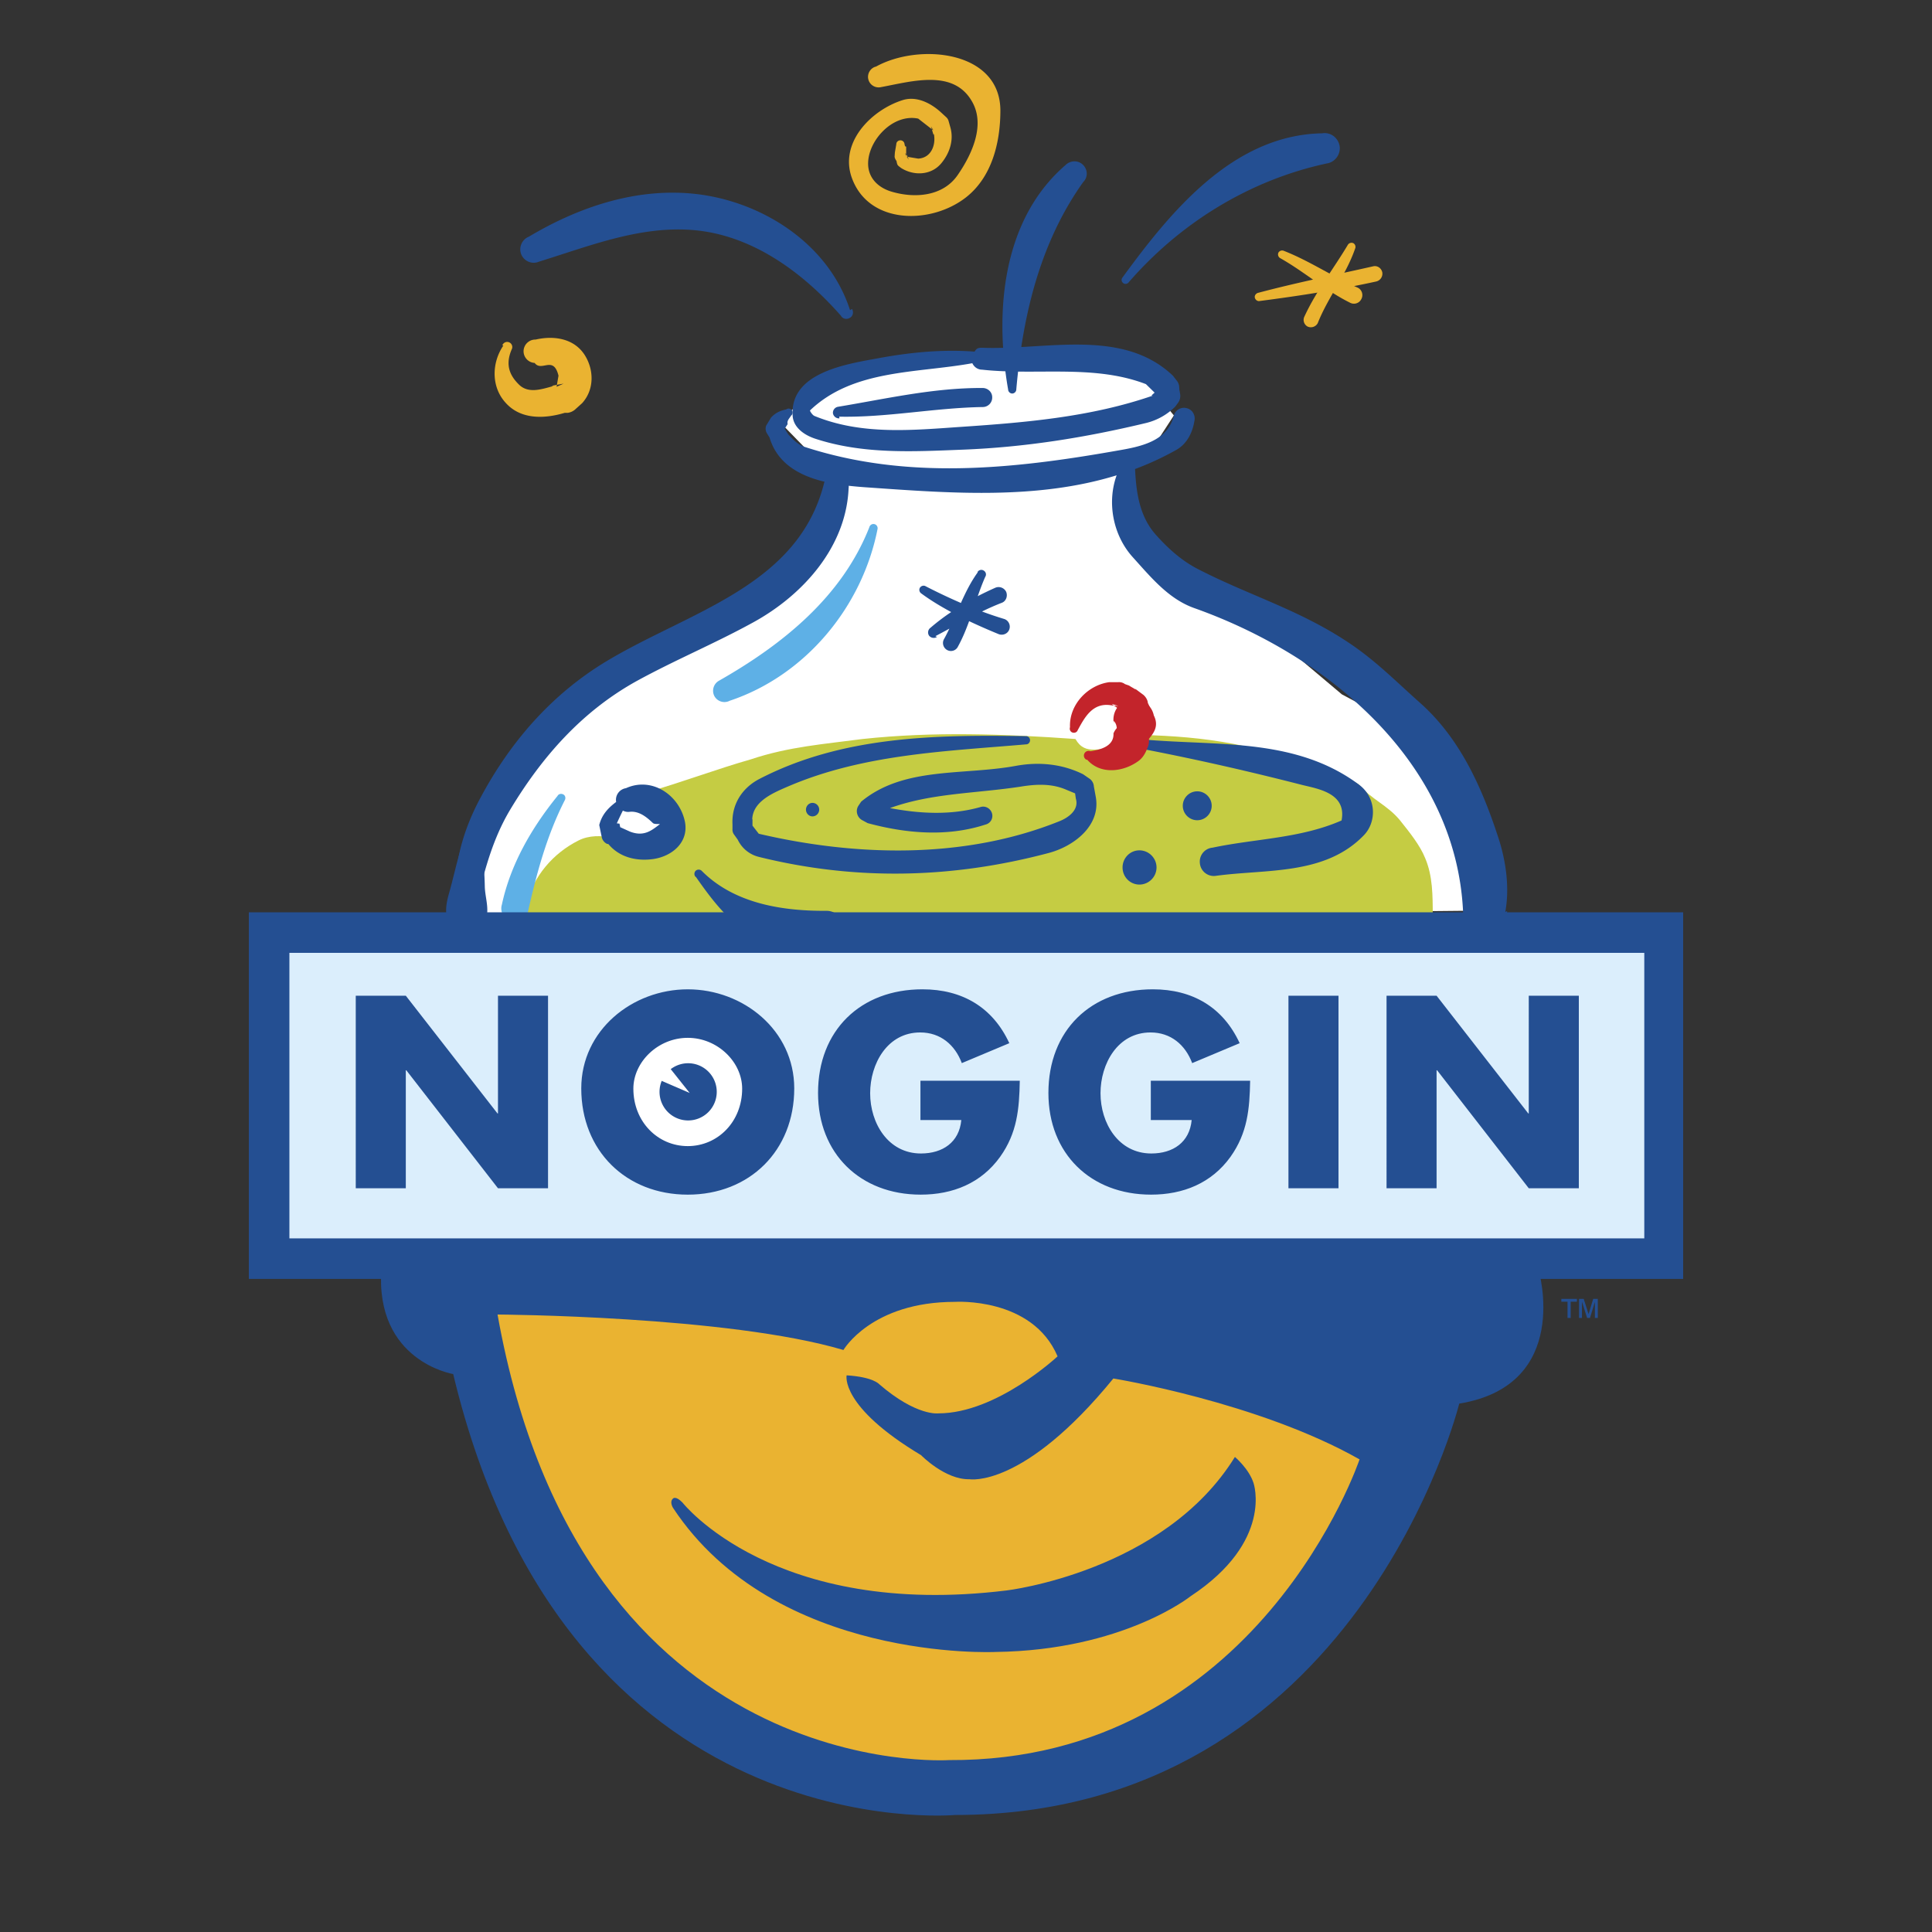 <svg xmlns="http://www.w3.org/2000/svg" width="2500" height="2500" viewBox="0 0 192.756 192.756"><rect x="0" y="0" width="192.756" height="192.756" fill="#333333" stroke="none"/><g fill-rule="evenodd" clip-rule="evenodd"><path fill="#fff" fill-opacity="0" d="M0 0h192.756v192.756H0V0z"/><path fill="#dbeefc" d="M166.242 124.9V92.539H27.019V124.9h139.223z"/><path fill="#fff" d="M47.142 91.859l1.257-11.218 11.319-12.374 10.787-6.405 11.462-8.428 2.023-7.08-3.034-1.011-2.95-3.028.986-1.394 2.975-2.657 4.958-2.199 5.492-.835 5.878-.078 4.91.078h4.381l8.092 2.697-.17 1.552 1.609 1.971-1.439 2.208-2.698 3.034-.673 3.708 2.021 5.393 5.395 3.035 7.754 5.056 6.404 5.394 5.057 2.697 4.382 6.068 2.36 3.707 2.021 6.069v3.034L47.142 91.859z"/><path d="M142.945 91.426c0-2.084 0-4.045-.758-5.815-.508-1.264-1.518-2.528-2.529-3.792-1.264-1.517-2.781-2.022-4.08-3.541-.977-.756-2.494-.504-3.504-1.009-5.816-3.034-12.137-3.792-18.154-3.942-.557.15-1.061 1.414-2.139 1.306-.188.107-.188-.397 0 0-1.957-.145-3.475.866-4.484-.903-7.08-.506-14.159-.759-21.238 0-3.792.506-7.333.758-11.125 2.022-3.539 1.011-6.826 2.275-10.366 3.286.506.759 1.264 1.011 1.771 1.77.252.758-.506 1.77-.759 2.529 0 .505-1.264.252-2.023.505-.758.252-1.77-.253-2.528-.253-1.012-.252-2.276-.252-3.287.253-2.527 1.264-4.55 3.54-5.309 6.574 0 .758.758 1.264 1.264 1.264 7.585 1.011 15.17.758 22.754 1.517 9.861.758 19.721-.253 29.583.506 8.848.505 17.949.758 26.799.252 3.287-.252 6.826 0 10.113-.505-.255-.76-.001-1.265-.001-2.024z" fill="#c5cc43"/><path d="M55.627 79.407c-2.572 3.173-4.688 6.803-5.553 10.841a1.313 1.313 0 0 0 .914 1.659 1.346 1.346 0 0 0 1.682-.914c.866-3.846 1.875-7.621 3.678-11.154.12-.215.048-.48-.145-.576-.216-.12-.48-.049-.576.144zM86.733 52.604c-2.741 6.971-8.702 11.73-15 15.312a1.151 1.151 0 0 0-.457 1.538c.312.553.985.746 1.538.457 7.549-2.524 13.198-9.351 14.736-17.116a.422.422 0 0 0-.312-.505.424.424 0 0 0-.505.314z" fill="#5eb0e6"/><path d="M107.525 72.844c.674-1.226 1.467-2.788 3.342-2.476l.721.072-.672-.216.217.168c.408.289.793.553 1.201.842l.023.096-.432-.793.119.504c.121.41.217.841.338 1.25.143.721.84 1.178 1.537 1.034s1.154-.841 1.01-1.539c-.023-.336-.072-.649-.096-.986l-.312-.672c-.023-.289-.193-.577-.434-.794l-.84-.625c.023.024.047.072.072.096-.217-.144-.457-.264-.674-.408l-.408-.145a.971.971 0 0 0-.674-.192h-.889c-2.141.288-4.016 2.235-3.92 4.495-.072.216.025.456.242.528.217.074.457-.023.529-.239z" fill="#c3242b"/><path d="M50.218 34.479c-1.178 1.731-1.226 4.159.265 5.746 1.515 1.659 3.87 1.562 5.865.962h.312a1.43 1.43 0 0 0 .697-.313l.721-.649c1.226-1.346 1.202-3.341.241-4.832-1.083-1.659-3.102-1.923-4.88-1.514a1.174 1.174 0 0 0-1.202 1.129 1.171 1.171 0 0 0 1.105 1.202c.697.938 1.875-.793 2.38 1.274l-.192 1.105.697-.312-1.202.216c.072 0 .121.023.192.023-1.106.289-2.452.794-3.413-.12-.89-.866-1.467-1.947-.722-3.605a.508.508 0 1 0-.961-.336l.097.024zM134.473 24.431c-1.418 2.379-3.148 4.591-4.326 7.139a.754.754 0 0 0 .312 1.01.778.778 0 0 0 1.01-.336c1.033-2.597 2.812-4.784 3.727-7.428a.43.43 0 0 0-.17-.553.43.43 0 0 0-.553.168z" fill="#eab331"/><path d="M127.719 25.752c2.404 1.347 4.494 3.222 6.971 4.447a.821.821 0 0 0 1.131-.36.83.83 0 0 0-.338-1.129c-2.523-1.106-4.807-2.669-7.379-3.678a.43.43 0 0 0-.553.168.427.427 0 0 0 .168.552z" fill="#eab331"/><path d="M125.676 30.032c3.893-.505 7.787-1.106 11.633-1.948a.802.802 0 0 0 .602-.913c-.096-.433-.504-.697-.912-.601-3.822.865-7.67 1.634-11.467 2.644-.217.048-.385.265-.338.481.048.217.265.385.482.337zM89.425 14.383c-.049.288-.096.553-.144.841l-.025.385c0 .12.048.216.096.312l.145.241-.072-.145.072.289c.023.12.096.216.192.289l.216.167c1.298.817 3.029.722 4.015-.48.817-.986 1.274-2.308.889-3.606l-.168-.601a.811.811 0 0 0-.264-.409l-.577-.529c-1.034-.913-2.404-1.562-3.727-1.153-3.148.985-6.418 4.278-5.048 7.86 1.731 4.568 7.861 4.568 11.346 1.852 2.644-2.068 3.438-5.578 3.438-8.679-.025-6.01-8.15-6.731-12.405-4.375-.553.121-.913.721-.77 1.274.145.577.722.914 1.298.77 3.101-.578 7.26-1.828 9.087 1.514 1.25 2.259.025 5.096-1.467 7.259-1.466 2.14-4.278 2.355-6.61 1.659-1.13-.336-2.139-1.129-2.308-2.428-.288-2.379 2.308-5.409 4.977-4.856l1.514 1.178-.24-.408.24.817.049-.048c.216 1.082-.265 2.38-1.562 2.452l-1.154-.192.216.288-.121-.264c-.024-.072-.048-.12-.072-.168l-.168-.216.096.336v-.985c-.168 0-.121-.168-.168-.24 0-.217-.192-.385-.409-.385s-.407.168-.407.384z" fill="#eab331"/><path d="M79.088 41.546c.097 1.034 1.009 1.803 2.212 2.212 4.808 1.587 9.807 1.298 14.735 1.106 6.177-.241 12.14-1.178 18.341-2.669a6.207 6.207 0 0 0 2.885-1.634l.264-.361c.193-.241.266-.577.217-.889l-.072-.41v.073l-.023-.408a1.132 1.132 0 0 0-.289-.649l-.336-.433c-4.037-3.845-9.779-3.156-15.129-2.859.895-5.874 2.693-11.578 6.186-16.468.482-.481.457-1.25-.047-1.731-.48-.457-1.25-.433-1.73.048-5.217 4.504-6.648 11.56-6.221 18.226-.713.019-1.414.024-2.098-.005-.402 0-.562.064-.748.387-3.015-.229-6.187.022-9.637.665-3.15.577-8.87 1.424-8.51 5.799zm21.219-4.502c.078.61.166 1.215.273 1.809 0 .216.191.409.408.409s.408-.193.408-.409a66.93 66.93 0 0 1 .178-1.779c4.307.053 8.699-.309 12.754 1.25l.867.849-.314.281c.049 0 .074.023.121.023-6.129 2.116-12.572 2.669-18.966 3.102-4.952.336-10.048.865-14.784-1.082-.216-.096-.481-.529-.433-.553 4.314-4.115 10.622-3.693 16.19-4.705.172.374.537.643.973.643.77.086 1.545.134 2.325.162z" fill="#244f92"/><path d="M83.103 41.234a.608.608 0 0 0 .649.505l-.024-.168c4.808.097 9.543-.89 14.352-.961a.945.945 0 0 0 .912-.986c0-.504-.432-.914-.961-.914-4.905-.024-9.639 1.082-14.423 1.875a.606.606 0 0 0-.505.649zM135.578 78.277c-7.066-5.265-16.057-3.558-24.086-4.808-.217-.048-.408.12-.432.337a.382.382 0 0 0 .336.432c6.227 1.13 12.283 2.477 18.559 4.086 1.561.385 4.422.818 3.893 3.534-4.109 1.803-8.582 1.803-12.885 2.716-.77.072-1.346.77-1.25 1.563.072.77.77 1.346 1.562 1.25 5.049-.697 10.891-.024 14.783-4.039 1.299-1.321 1.299-3.749-.48-5.071zM62.454 78.637a1.174 1.174 0 0 0-.985 1.346c.001.009.007.016.009.025-.75.565-1.422 1.226-1.691 2.307l.264 1.274a.97.97 0 0 0 .505.601l.144.024c1.106 1.322 2.789 1.731 4.495 1.49 1.899-.288 3.51-1.683 3.149-3.678-.529-2.691-3.294-4.567-5.89-3.389zm.385 4.327l-.959-.435-.075-.357c-.096 0-.168-.024-.265-.024.195-.437.394-.857.603-1.271.205.097.43.154.672.118.914-.096 1.659.481 2.308 1.106.144.145.457.096.721.12-.818.623-1.588 1.296-3.005.743zM113.68 84.839c-.938 0-1.682.77-1.682 1.707s.744 1.707 1.682 1.707 1.707-.77 1.707-1.707-.77-1.707-1.707-1.707z" fill="#244f92"/><path d="M120.891 80.393c0-.793-.648-1.443-1.441-1.443s-1.443.649-1.443 1.443c0 .793.65 1.442 1.443 1.442s1.441-.649 1.441-1.442zM109.137 78.469a1.032 1.032 0 0 0-.385-.745l-.697-.48c-2.092-1.034-4.398-1.25-6.658-.842-5.313.986-11.226.048-15.481 3.582l-.289.433c-.287.48-.12 1.105.361 1.394l.578.313c3.822 1.034 7.932 1.394 11.753.144a.89.89 0 0 0 .65-1.129c-.145-.481-.65-.77-1.131-.625-2.953.841-6.061.673-9.046.109 4.175-1.515 8.64-1.456 13.109-2.152 1.516-.24 3.053-.312 4.52.336l.842.348.072.518c.361 1.178-.842 1.947-1.635 2.259-9.423 3.798-20.241 3.534-30 1.25l-.625-.809v-.658c0 .025-.024.025-.024.049.048-1.827 2.115-2.668 3.558-3.293 7.548-3.245 15.745-3.51 23.773-4.207.217 0 .385-.192.385-.409 0-.217-.168-.408-.385-.408-8.99-.145-18.341-.024-26.634 4.278-1.659.866-2.765 2.476-2.668 4.52v.455a.82.82 0 0 0 .168.577l.361.505a3.153 3.153 0 0 0 2.091 1.707c9.688 2.403 19.327 2.164 28.918-.384 2.477-.65 5.217-2.693 4.711-5.578l-.192-1.058z" fill="#244f92"/><path d="M80.411 80.777c0 .361.289.673.648.673a.672.672 0 1 0 0-1.346c-.36 0-.648.313-.648.673zM92.358 58.494c-.192-.121-.457-.049-.577.144s-.048.457.144.577c.951.701 1.952 1.296 2.975 1.851a20.83 20.83 0 0 0-2.061 1.563.576.576 0 0 0-.144.793.594.594 0 0 0 .793.121l-.169-.072c.471-.245.936-.498 1.399-.751-.176.367-.358.731-.558 1.087a.8.8 0 0 0 .36 1.058.778.778 0 0 0 1.058-.361c.446-.812.795-1.664 1.111-2.531a61.86 61.86 0 0 0 2.976 1.306c.432.144.889-.072 1.033-.481a.812.812 0 0 0-.48-1.034 36.583 36.583 0 0 1-2.24-.755 24.772 24.772 0 0 1 2-.879c.408-.168.576-.673.408-1.082a.84.84 0 0 0-1.082-.409c-.594.263-1.178.543-1.752.839.227-.648.465-1.292.742-1.921a.438.438 0 0 0-.143-.625.438.438 0 0 0-.625.144l.023.024c-.692.958-1.205 1.999-1.68 3.058a59.217 59.217 0 0 1-3.511-1.664zM112.598 28.18c5.145-5.937 12.068-10.215 19.783-11.874.818-.121 1.395-.914 1.275-1.731-.145-.841-.914-1.418-1.756-1.274-8.869.168-15.096 7.789-19.902 14.375-.145.168-.121.408.047.553s.408.12.553-.049zM53.752 26.113c4.976-1.539 9.976-3.557 15.24-3.173 5.938.433 11.033 4.159 14.904 8.558.168.313.577.409.89.216.312-.168.408-.577.216-.89l-.193.12C82.67 24.31 76.06 20.127 69.474 19.358c-5.89-.673-11.659 1.25-16.707 4.254a1.367 1.367 0 0 0-.769 1.755c.288.698 1.081 1.035 1.754.746z" fill="#244f92"/><path d="M149.514 83.645c-1.635-5.016-3.814-9.951-7.838-13.525-2.402-2.131-4.455-4.247-7.227-6.073-4.936-3.27-10.016-4.711-15.064-7.341-1.57-.833-2.9-2.034-4.119-3.413-1.598-1.835-1.906-4.19-2.021-6.497a29.321 29.321 0 0 0 4.113-1.909c1.033-.577 1.611-1.683 1.803-2.86.145-.553-.168-1.154-.744-1.298a1.043 1.043 0 0 0-1.299.721c-.625 2.62-3.414 3.125-5.648 3.509-10.576 1.875-21.058 2.933-31.226-.384-.649-.216-1.13-.746-1.611-1.25l-.345-.558.296-.453c-.096-.36.192-.576.336-.841.168-.121.216-.385.072-.553a.388.388 0 0 0-.553-.072c-.601.12-1.106.36-1.514.817l-.481.792a.879.879 0 0 0 .072.77l.264.433c.784 2.622 3.031 3.817 5.487 4.403-.006.024-.025.042-.031.067-2.571 10.385-13.484 12.861-21.802 17.885-5.432 3.293-9.519 8.004-12.5 13.582-2.02 3.75-3.27 8.365-1.875 12.476a.698.698 0 0 0 .842.553.698.698 0 0 0 .552-.842l-.312.072c.914-3.798 1.683-7.596 3.75-11.058 3.221-5.361 7.236-9.881 12.692-12.885 3.871-2.115 7.716-3.702 11.563-5.817 5-2.741 9.279-7.548 9.519-13.389.021-.082.007-.16.011-.241a42.96 42.96 0 0 0 1.936.168c8.196.574 16.833 1.245 24.795-1.212-.982 2.728-.361 5.992 1.615 8.174 1.811 2.003 3.557 4.151 6.105 5.064 13.381 4.744 26.121 15.368 26.842 30.257a2.21 2.21 0 0 0 2.213 2.179c1.201 0 2.18-.994 2.18-2.195l-.178.08c.435-2.383.082-4.996-.67-7.336z" fill="#244f92"/><path d="M82.478 90.873c-4.423.032-9.231-.722-12.468-3.99a.443.443 0 0 0-.608 0 .444.444 0 0 0 0 .609l.016-.017c1.81 2.581 3.798 5.241 6.811 6.379 1.987.753 4.15.513 6.233.4.93 0 1.683-.753 1.7-1.683a1.697 1.697 0 0 0-1.684-1.698zM47.87 80.881c-1.81 2.324-2.227 5.192-2.996 7.981-.289.994-.545 1.987-.192 3.013 0 1.041.833 1.875 1.875 1.875a1.867 1.867 0 0 0 1.875-1.875c.449-1.154-.048-2.324-.064-3.461-.048-2.42-.433-4.873.256-7.26v.016a.413.413 0 0 0-.225-.529.416.416 0 0 0-.529.24z" fill="#244f92"/><path d="M113.848 74.679c.656-1.025 2.02-1.795 1.268-3.301a2.028 2.028 0 0 0-2.389-1.586c-1.105.208-1.811 1.282-1.604 2.388l-.016-.256c.354.32.32.769.369 1.426.016.336.352.737.305 1.282a.954.954 0 0 0 .689 1.17.957.957 0 0 0 1.17-.689l.208-.434z" fill="#c3242b"/><path d="M108.447 75.769c1.314 1.539 3.623 1.282 5.176.128.449-.353.674-.801.867-1.298.4-.929-.049-2.02-.994-2.42-.93-.384-2.02.048-2.404.994.064 1.282-1.314 1.634-2.307 1.778a.466.466 0 0 0-.609.256.464.464 0 0 0 .256.609l.015-.047z" fill="#c3242b"/><path d="M106.051 92.227c-.779-.071-1.309 1.522-1.875.425l1.697-1.558c.213.248.356.744.178 1.133z" fill="#fff"/><path d="M86.335 92.227v.142c-.283.283-.743-.035-.673-.425.284-.035.497.07.673.283z"/><path d="M24.828 127.598V91.021h143.1v36.576h-143.1v.001zm139.223-4.045V95.066H28.873v28.487h135.178z" fill="#244f92"/><path d="M67.725 117.393a7.746 7.746 0 0 0 0-15.492 7.746 7.746 0 1 0 0 15.492z" fill="#fff"/><path fill="#244f92" d="M35.494 99.342h4.993l9.146 11.746h.051V99.342h4.994v19.211h-4.994l-9.146-11.772h-.051v11.772h-4.993V99.342zM63.191 108.615c0 3.312 2.445 5.732 5.427 5.732 2.981 0 5.427-2.42 5.427-5.732 0-2.648-2.446-5.07-5.427-5.07-2.982 0-5.427 2.422-5.427 5.07zm16.051-.025c0 6.217-4.458 10.6-10.624 10.6s-10.625-4.383-10.625-10.6c0-5.809 5.096-9.885 10.625-9.885s10.624 4.076 10.624 9.885zM101.744 107.826c-.051 2.803-.254 5.197-1.963 7.592-1.885 2.625-4.712 3.771-7.922 3.771-6.039 0-10.243-4.104-10.243-10.141 0-6.242 4.229-10.344 10.421-10.344 3.949 0 7.005 1.783 8.662 5.375l-4.738 1.988c-.688-1.834-2.14-3.059-4.153-3.059-3.286 0-4.993 3.135-4.993 6.064 0 2.98 1.783 6.012 5.069 6.012 2.166 0 3.821-1.119 4.026-3.336h-4.077v-3.924h9.911v.002zM124.727 107.826c-.051 2.803-.256 5.197-1.961 7.592-1.887 2.625-4.715 3.771-7.924 3.771-6.039 0-10.242-4.104-10.242-10.141 0-6.242 4.229-10.344 10.42-10.344 3.949 0 7.006 1.783 8.662 5.375l-4.738 1.988c-.688-1.834-2.141-3.059-4.154-3.059-3.285 0-4.992 3.135-4.992 6.064 0 2.98 1.783 6.012 5.07 6.012 2.166 0 3.82-1.119 4.025-3.336h-4.076v-3.924h9.91v.002zM133.543 118.553h-4.994V99.342h4.994v19.211zM138.336 99.342h4.992l9.147 11.746h.05V99.342h4.995v19.211h-4.995l-9.146-11.772h-.051v11.772h-4.992V99.342z"/><path d="M68.602 111.787a2.854 2.854 0 1 0 0-5.707 2.854 2.854 0 0 0 0 5.707z" fill="#244f92"/><path fill="#fff" d="M66.597 106.264l2.212 2.781-3.223-1.391 1.011-1.39z"/><path d="M45.215 137.09c11.377 47.531 50.06 43.992 50.06 43.992 40.2 0 50.313-41.043 50.313-41.043 11.293-1.854 7.922-13.314 7.922-13.314l-115.458-.17c-.674 9.271 7.163 10.535 7.163 10.535z" fill="#244f92"/><path d="M94.685 175.604c30.844.17 40.958-30.002 40.958-30.002-10.113-5.73-24.564-8.07-24.564-8.07-8.977 10.998-14.35 10.051-14.35 10.051-2.433.064-4.835-2.402-4.835-2.402-8.122-4.865-7.426-7.963-7.426-7.963 2.654.158 3.254.885 3.254.885 3.73 3.223 5.91 2.908 5.91 2.908 5.815 0 11.882-5.689 11.882-5.689-2.527-5.941-10.239-5.436-10.239-5.436-8.343 0-11.125 4.803-11.125 4.803-11.503-3.412-34.511-3.539-34.511-3.539 8.386 46.899 45.046 44.454 45.046 44.454z" fill="#eab331"/><path d="M68.091 149.91s9.102 11.631 32.362 8.766c0 0 15.676-1.854 22.754-13.316 0 0 1.396 1.17 1.859 2.602 0 0 2.023 5.816-6.277 11.293 0 0-6.742 5.395-19.469 5.562 0 0-21.974 1.049-32.172-14.375 0 0-.395-.615.016-.947 0-.001.258-.274.927.415zM156.391 131.492v-1.621h-.617v-.283h1.555v.283h-.621v1.621h-.317zm1.15 0v-1.904h.467l.482 1.52.465-1.52h.459v1.904h-.291v-1.6l-.49 1.6h-.287l-.512-1.621v1.621h-.293z" fill="#244f92"/></g></svg>
